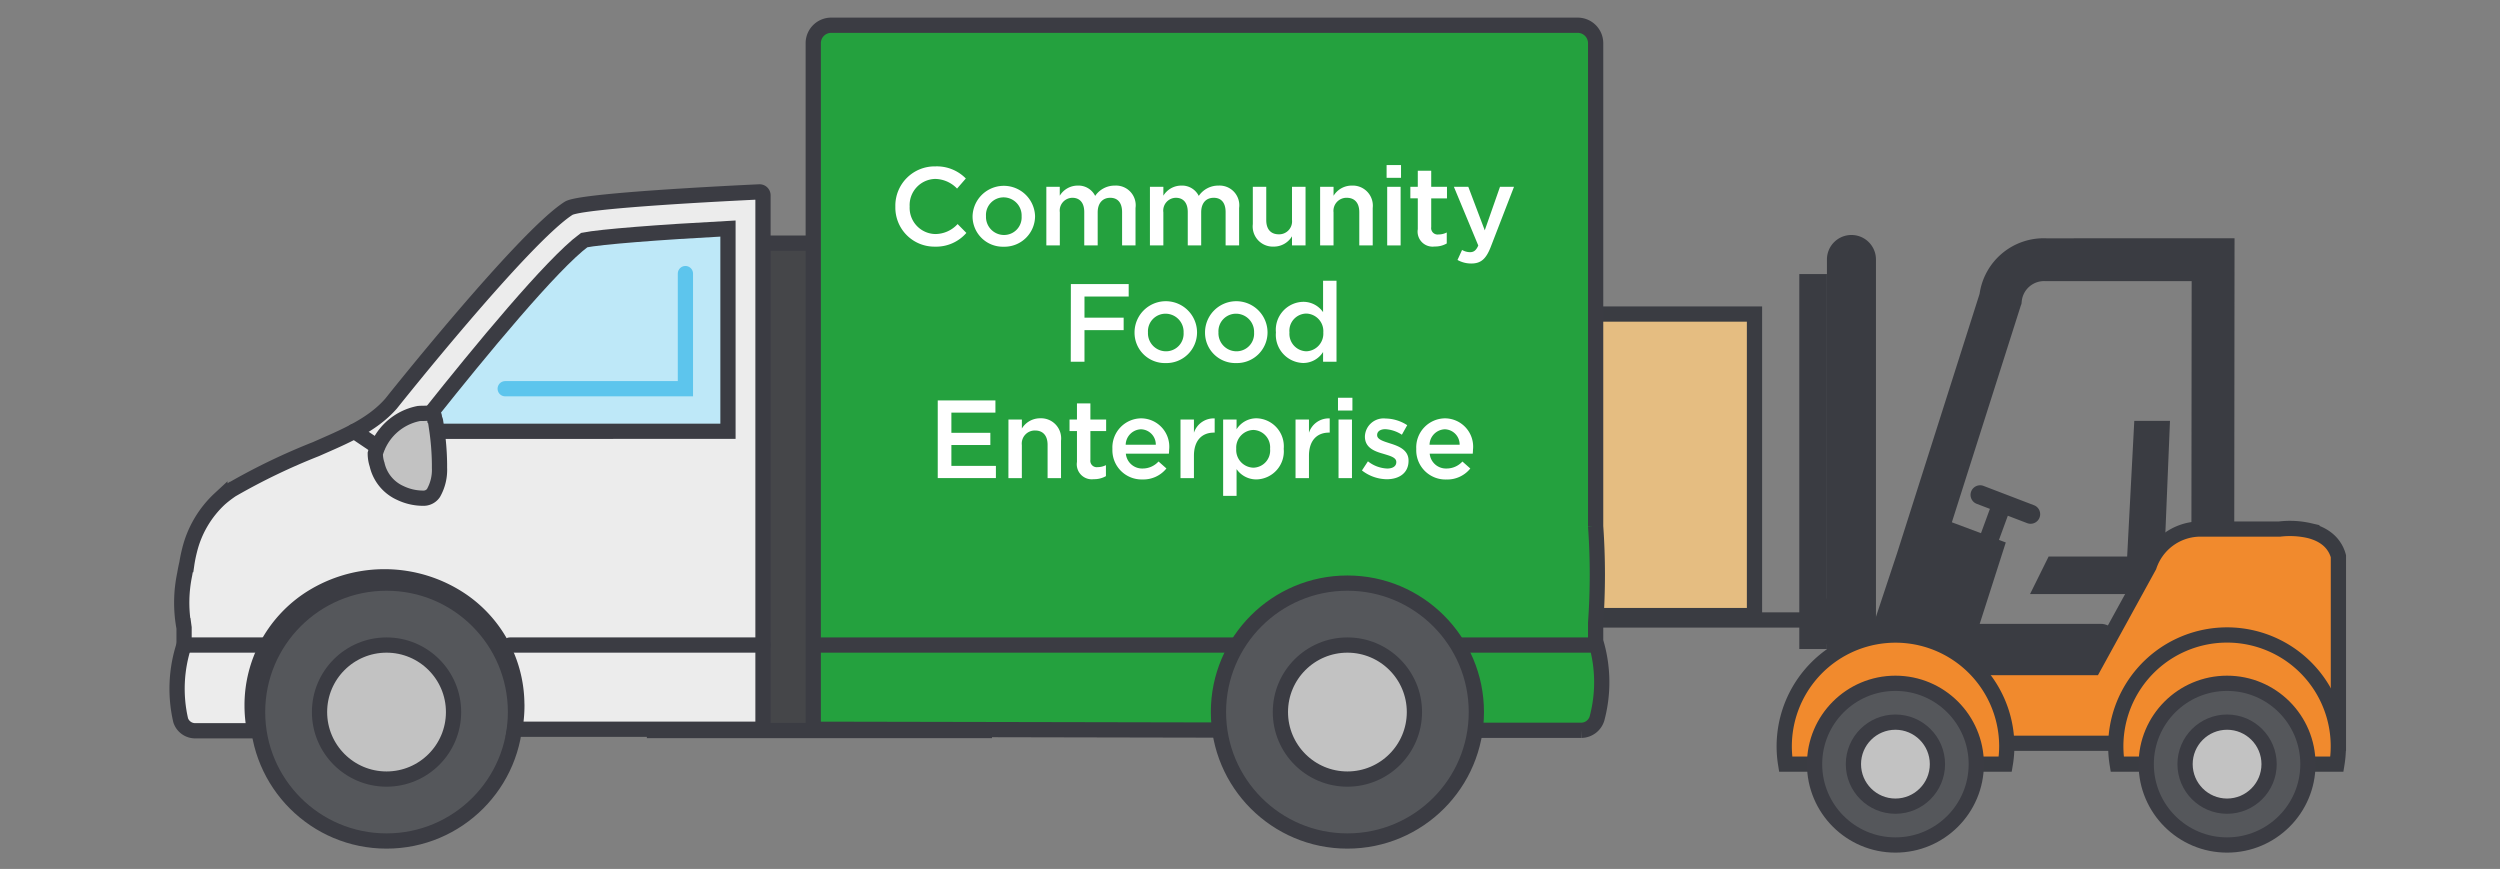 <svg id="Layer_1" data-name="Layer 1" xmlns="http://www.w3.org/2000/svg" width="164" height="57" viewBox="0 0 164 57">
  <rect x="0" y="0" width="164" height="57" fill="#808080" stroke="none"/>
  <defs>
    <style>
      .cls-1 {
        fill: #3a3c42;
      }

      .cls-2, .cls-5 {
        fill: #f18a2d;
      }

      .cls-12, .cls-14, .cls-15, .cls-3, .cls-4 {
        fill: none;
      }

      .cls-3, .cls-4, .cls-5 {
        stroke: #3a3c42;
      }

      .cls-11, .cls-12, .cls-14, .cls-15, .cls-3, .cls-4, .cls-5, .cls-7, .cls-8, .cls-9 {
        stroke-miterlimit: 10;
      }

      .cls-12, .cls-14, .cls-4 {
        stroke-linecap: round;
      }

      .cls-6 {
        fill: #e5bd81;
      }

      .cls-7 {
        fill: #55575b;
      }

      .cls-11, .cls-14, .cls-15, .cls-7, .cls-8, .cls-9 {
        stroke: #3b3c43;
      }

      .cls-8 {
        fill: #c2c2c2;
      }

      .cls-9 {
        fill: #454649;
      }

      .cls-10 {
        fill: #ececec;
      }

      .cls-11 {
        fill: #bee8f8;
      }

      .cls-12 {
        stroke: #5dc5ed;
      }

      .cls-13 {
        fill: #24a13e;
      }

      .cls-16 {
        fill: #fff;
      }
    </style>
  </defs>
  <title>icon-cfe-collect</title>
  <g>
    <rect class="cls-1" x="127.782" y="40.925" width="11.254" height="3.623" rx="1.217"/>
    <polygon class="cls-1" points="139.541 36.51 134.389 36.51 133.171 38.969 141.883 38.969 142.351 27.611 140.009 27.611 139.541 36.51"/>
    <path class="cls-1" d="M134.242,15.633a4.249,4.249,0,0,0-4.381,3.642l-5.414,17.016-2.47,7.444h6.992l2.61-8.15-.447-.167.581-1.586,1.268.486a.629.629,0,1,0,.45-1.175l-3.309-1.267a.629.629,0,1,0-.45,1.175l.866.331-.585,1.595-1.911-.715,4.53-14.238.036-.084.015-.142a1.473,1.473,0,0,1,1.566-1.355h9.584l-.017,17.078,2.81,0,.02-19.892Z"/>
    <path class="cls-1" d="M123.063,47.623h-3.216v-30.6a1.607,1.607,0,0,1,1.608-1.608h0a1.608,1.608,0,0,1,1.608,1.608Z"/>
    <path class="cls-2" d="M153.4,48.7V36.428c-.626-2.248-3.86-1.779-3.86-1.779H144.22a3.552,3.552,0,0,0-3.238,2.435l-3.652,6.651h-7.5V48.7Z"/>
    <path class="cls-3" d="M129.833,48.758H153.4V36.487c-.019-.069-.041-.134-.064-.2-.008-.021-.018-.041-.026-.062-.017-.041-.034-.082-.052-.121-.011-.023-.024-.045-.036-.068s-.035-.069-.055-.1-.028-.045-.043-.067-.038-.06-.058-.088-.033-.044-.05-.065-.041-.053-.063-.078-.036-.041-.055-.061l-.066-.069c-.02-.02-.04-.038-.061-.057l-.069-.061-.066-.053c-.024-.018-.047-.037-.072-.054l-.07-.049c-.024-.016-.048-.032-.073-.047l-.076-.045-.072-.04c-.027-.014-.054-.029-.081-.042l-.071-.034-.087-.039-.067-.027-.094-.036-.06-.021-.1-.034-.049-.014c-.038-.011-.077-.023-.116-.033l-.029-.007a5.746,5.746,0,0,0-1.976-.109H144.22a3.554,3.554,0,0,0-3.238,2.436l-3.652,6.651h-7.5"/>
    <rect class="cls-1" x="118.034" y="17.978" width="1.812" height="24.598"/>
    <path class="cls-4" d="M119.847,39.761v1.908c0,.5-.406-1-.906-1H94.276"/>
    <path class="cls-5" d="M131.545,50.128a7.209,7.209,0,0,0,.1-1.174,7.3,7.3,0,1,0-14.506,1.174Z"/>
    <path class="cls-5" d="M153.3,50.128a7.3,7.3,0,1,0-14.41,0Z"/>
    <rect class="cls-6" x="97.257" y="20.602" width="17.837" height="19.779"/>
    <rect class="cls-3" x="97.257" y="20.602" width="17.837" height="19.779"/>
    <circle class="cls-7" cx="124.34" cy="50.128" r="5.304"/>
    <circle class="cls-8" cx="124.34" cy="50.128" r="2.756"/>
    <circle class="cls-7" cx="146.096" cy="50.128" r="5.304"/>
    <circle class="cls-8" cx="146.096" cy="50.128" r="2.756"/>
    <g>
      <circle class="cls-7" cx="25.357" cy="46.711" r="8.459"/>
      <rect class="cls-9" x="42.934" y="15.95" width="21.64" height="31.973"/>
      <path class="cls-10" d="M49.817,12.588c-1.672.078-11.712.563-12.517,1.077-2.96,1.889-11.654,12.821-11.654,12.821-1.273,1.447-3.132,2.184-4.918,2.975A41.632,41.632,0,0,0,15.243,32.1h0l-.008,0c-.148.1-.289.2-.421.3l-.02.015c-.055.042-.108.084-.16.126l-.041.033c-.058.048-.115.1-.168.144a6.831,6.831,0,0,0-1.994,3.4,8.661,8.661,0,0,0-.184.924h-.008c-.049.214-.089.429-.126.644a9.053,9.053,0,0,0-.065,3.356h.009c.006.044.011.088.018.131v1.136a9.219,9.219,0,0,0-.223,4.941,1,1,0,0,0,.9.687H16.7c-.007-.034-.012-.069-.018-.1v0a8.587,8.587,0,0,1-.143-1.548,8.351,8.351,0,0,1,1-3.99h0a8.37,8.37,0,0,1,2.573-2.876,9.028,9.028,0,0,1,10.219,0A8.292,8.292,0,0,1,33.9,46.057c0,.078.006.155.006.233a8.587,8.587,0,0,1-.143,1.548v0h1.253v0H50.052V12.813A.224.224,0,0,0,49.817,12.588Z"/>
      <path class="cls-11" d="M28.262,27.1c3.158-3.971,7.952-9.8,10.062-11.351,1.073-.213,4.844-.514,9.431-.757v13.3H28.632s-.114-.915-.426-1.175"/>
      <path class="cls-12" d="M33.141,25.5H44.963V17.948"/>
      <path class="cls-13" d="M104.685,42.1h-.011V40.857a44.947,44.947,0,0,0,0-6.335l0,.014V2.832A1.177,1.177,0,0,0,103.5,1.656H54.525a1.177,1.177,0,0,0-1.176,1.176V47.838l26.722.054h.6c-.022-.163-.042-.358-.053-.524s-.02-.34-.02-.513a7.248,7.248,0,0,1,.044-.8,7.481,7.481,0,0,1,7.173-6.634h.59a7.488,7.488,0,0,1,7.12,6.245v2.237h.021l0,.018H96.7l0-.013h7.057a1.092,1.092,0,0,0,1-.754A9.218,9.218,0,0,0,104.685,42.1Z"/>
      <path class="cls-8" d="M28.632,28.034c-.02-.137-.041-.275-.063-.415a.208.208,0,0,0-.048-.105c-.009-.063-.019-.125-.029-.187-.022-.138-.137-.191-.286-.209a2.934,2.934,0,0,0-.42,0H27.7c-.026,0-.052,0-.078,0-.056,0-.112.006-.167.012a3.7,3.7,0,0,0-2.836,2.623,2.3,2.3,0,0,0,.118.723,2.687,2.687,0,0,0,1.524,1.864,3.473,3.473,0,0,0,1.515.342.784.784,0,0,0,.661-.342,3.073,3.073,0,0,0,.394-1.657l0-.129c0-.044,0-.087,0-.131A16.993,16.993,0,0,0,28.632,28.034Z"/>
      <line class="cls-14" x1="24.742" y1="29.305" x2="23.243" y2="28.293"/>
      <path class="cls-15" d="M49.817,12.588c-1.672.078-11.712.563-12.517,1.077-2.96,1.889-11.654,12.821-11.654,12.821-1.273,1.447-3.132,2.184-4.918,2.975A41.632,41.632,0,0,0,15.243,32.1h0l-.008,0c-.148.1-.289.2-.421.3l-.02.015c-.055.042-.108.084-.16.126l-.041.033c-.058.048-.115.1-.168.144a6.831,6.831,0,0,0-1.994,3.4,8.661,8.661,0,0,0-.184.924h-.008c-.049.214-.089.429-.126.644a9.053,9.053,0,0,0-.065,3.356h.009c.006.044.011.088.018.131v1.136a9.219,9.219,0,0,0-.223,4.941,1,1,0,0,0,.9.687H16.7c-.007-.034-.012-.069-.018-.1v0a8.587,8.587,0,0,1-.143-1.548,8.351,8.351,0,0,1,1-3.99h0a8.37,8.37,0,0,1,2.573-2.876,9.028,9.028,0,0,1,10.219,0A8.292,8.292,0,0,1,33.9,46.057c0,.078.006.155.006.233a8.587,8.587,0,0,1-.143,1.548v0h1.253v0H50.052V12.813A.224.224,0,0,0,49.817,12.588Z"/>
      <line class="cls-14" x1="12.075" y1="42.315" x2="17.269" y2="42.315"/>
      <line class="cls-14" x1="33.445" y1="42.315" x2="50.052" y2="42.315"/>
      <path class="cls-15" d="M104.685,42.1h-.011V40.857a44.947,44.947,0,0,0,0-6.335l0,.014V2.832A1.177,1.177,0,0,0,103.5,1.656H54.525a1.177,1.177,0,0,0-1.176,1.176V47.838l26.722.054h.6c-.022-.163-.042-.358-.053-.524s-.02-.34-.02-.513a7.248,7.248,0,0,1,.044-.8,7.481,7.481,0,0,1,7.173-6.634h.59a7.488,7.488,0,0,1,7.12,6.245v2.237h.021l0,.018H96.7l0-.013h7.057a1.092,1.092,0,0,0,1-.754A9.218,9.218,0,0,0,104.685,42.1Z"/>
      <line class="cls-15" x1="53.349" y1="42.315" x2="81.933" y2="42.315"/>
      <line class="cls-15" x1="94.054" y1="42.315" x2="104.62" y2="42.315"/>
      <circle class="cls-7" cx="88.39" cy="46.711" r="8.459"/>
      <circle class="cls-8" cx="25.357" cy="46.711" r="4.396"/>
      <circle class="cls-8" cx="88.39" cy="46.711" r="4.396"/>
      <path class="cls-16" d="M58.735,13.565v-.014a2.579,2.579,0,0,1,2.628-2.636,2.658,2.658,0,0,1,1.995.794l-.575.662a2.026,2.026,0,0,0-1.427-.633,1.715,1.715,0,0,0-1.682,1.8v.015a1.717,1.717,0,0,0,1.682,1.8,1.989,1.989,0,0,0,1.463-.655l.575.582a2.627,2.627,0,0,1-2.067.9A2.562,2.562,0,0,1,58.735,13.565Z"/>
      <path class="cls-16" d="M63.8,14.2v-.015a2.051,2.051,0,0,1,4.1-.015v.015a2.01,2.01,0,0,1-2.061,2A1.988,1.988,0,0,1,63.8,14.2Zm3.218,0v-.015a1.188,1.188,0,0,0-1.179-1.238,1.155,1.155,0,0,0-1.158,1.223v.015a1.185,1.185,0,0,0,1.173,1.23A1.152,1.152,0,0,0,67.018,14.2Z"/>
      <path class="cls-16" d="M68.64,12.255h.881v.582a1.376,1.376,0,0,1,1.172-.662,1.219,1.219,0,0,1,1.15.677,1.547,1.547,0,0,1,1.3-.677,1.291,1.291,0,0,1,1.347,1.47V16.1h-.881V13.915c0-.612-.284-.94-.779-.94-.48,0-.822.335-.822.954V16.1h-.881V13.907c0-.6-.292-.932-.78-.932a.84.84,0,0,0-.822.954V16.1H68.64Z"/>
      <path class="cls-16" d="M75.436,12.255h.881v.582a1.376,1.376,0,0,1,1.172-.662,1.219,1.219,0,0,1,1.15.677,1.547,1.547,0,0,1,1.3-.677,1.292,1.292,0,0,1,1.347,1.47V16.1H80.4V13.915c0-.612-.284-.94-.779-.94s-.823.335-.823.954V16.1h-.881V13.907c0-.6-.291-.932-.779-.932a.839.839,0,0,0-.822.954V16.1h-.881Z"/>
      <path class="cls-16" d="M82.185,14.7V12.255h.881v2.184c0,.6.3.932.823.932a.849.849,0,0,0,.866-.947V12.255h.889V16.1h-.889v-.6a1.382,1.382,0,0,1-1.2.677A1.321,1.321,0,0,1,82.185,14.7Z"/>
      <path class="cls-16" d="M86.6,12.255h.881v.589a1.394,1.394,0,0,1,1.2-.669,1.317,1.317,0,0,1,1.369,1.47V16.1h-.881V13.915c0-.6-.3-.94-.823-.94a.855.855,0,0,0-.866.954V16.1H86.6Z"/>
      <path class="cls-16" d="M90.961,10.828h.946v.837h-.946ZM91,12.255h.881V16.1H91Z"/>
      <path class="cls-16" d="M93.007,15.036V13.012h-.488v-.757h.488V11.2h.881v1.056h1.034v.757H93.888V14.9a.42.42,0,0,0,.473.481,1.185,1.185,0,0,0,.546-.131v.721a1.518,1.518,0,0,1-.793.2A.985.985,0,0,1,93.007,15.036Z"/>
      <path class="cls-16" d="M98.4,12.255h.918l-1.529,3.953c-.306.786-.648,1.078-1.267,1.078a1.82,1.82,0,0,1-.91-.233l.3-.656a1.081,1.081,0,0,0,.517.146c.248,0,.4-.109.546-.437l-1.6-3.851h.946L97.4,15.109Z"/>
      <path class="cls-16" d="M70.249,18.635h3.793v.816h-2.9v1.39h2.57v.816h-2.57v2.075h-.9Z"/>
      <path class="cls-16" d="M74.426,21.831v-.014a2.05,2.05,0,0,1,4.1-.015v.015a2.01,2.01,0,0,1-2.06,2A1.988,1.988,0,0,1,74.426,21.831Zm3.218,0v-.014a1.189,1.189,0,0,0-1.179-1.238A1.153,1.153,0,0,0,75.307,21.8v.015a1.184,1.184,0,0,0,1.172,1.23A1.153,1.153,0,0,0,77.644,21.831Z"/>
      <path class="cls-16" d="M79.05,21.831v-.014a2.05,2.05,0,0,1,4.1-.015v.015a2.01,2.01,0,0,1-2.06,2A1.988,1.988,0,0,1,79.05,21.831Zm3.218,0v-.014a1.189,1.189,0,0,0-1.179-1.238A1.153,1.153,0,0,0,79.931,21.8v.015a1.184,1.184,0,0,0,1.172,1.23A1.153,1.153,0,0,0,82.268,21.831Z"/>
      <path class="cls-16" d="M83.7,21.817V21.8a1.835,1.835,0,0,1,1.784-2,1.571,1.571,0,0,1,1.31.677V18.417h.881v5.315h-.881v-.641a1.539,1.539,0,0,1-1.31.721A1.844,1.844,0,0,1,83.7,21.817Zm3.109,0V21.8a1.153,1.153,0,0,0-1.114-1.23,1.127,1.127,0,0,0-1.107,1.23v.015a1.144,1.144,0,0,0,1.107,1.23A1.158,1.158,0,0,0,86.809,21.817Z"/>
      <path class="cls-16" d="M61.516,26.268H65.3v.8H62.411v1.325h2.556v.8H62.411v1.369h2.92v.8H61.516Z"/>
      <path class="cls-16" d="M66.154,27.521h.881v.589a1.4,1.4,0,0,1,1.2-.67,1.318,1.318,0,0,1,1.368,1.471v2.454h-.881V29.181c0-.6-.3-.94-.822-.94a.856.856,0,0,0-.867.954v2.17h-.881Z"/>
      <path class="cls-16" d="M70.649,30.3V28.278h-.488v-.757h.488V26.465h.881v1.056h1.033v.757H71.53v1.885a.419.419,0,0,0,.473.481,1.191,1.191,0,0,0,.546-.131v.721a1.534,1.534,0,0,1-.794.2A.985.985,0,0,1,70.649,30.3Z"/>
      <path class="cls-16" d="M72.974,29.457v-.014a1.908,1.908,0,0,1,1.879-2,1.858,1.858,0,0,1,1.841,2.068c0,.08-.007.16-.014.248H73.855a1.073,1.073,0,0,0,1.107.975A1.4,1.4,0,0,0,76,30.273l.517.458a1.945,1.945,0,0,1-1.573.721A1.918,1.918,0,0,1,72.974,29.457Zm2.847-.284a1,1,0,0,0-.976-1.012,1.04,1.04,0,0,0-1,1.012Z"/>
      <path class="cls-16" d="M77.441,27.521h.881v.866a1.362,1.362,0,0,1,1.361-.939v.932h-.051c-.772,0-1.31.5-1.31,1.521v1.464h-.881Z"/>
      <path class="cls-16" d="M80.238,27.521h.881v.64a1.539,1.539,0,0,1,1.31-.721,1.839,1.839,0,0,1,1.784,1.995v.015a1.839,1.839,0,0,1-1.784,2,1.571,1.571,0,0,1-1.31-.677V32.53h-.881Zm3.08,1.929v-.015a1.139,1.139,0,0,0-1.1-1.23,1.159,1.159,0,0,0-1.121,1.23v.015a1.159,1.159,0,0,0,1.121,1.23A1.126,1.126,0,0,0,83.318,29.45Z"/>
      <path class="cls-16" d="M84.987,27.521h.881v.866a1.362,1.362,0,0,1,1.361-.939v.932h-.051c-.771,0-1.31.5-1.31,1.521v1.464h-.881Z"/>
      <path class="cls-16" d="M87.772,26.093h.946v.838h-.946Zm.036,1.428h.881v3.844h-.881Z"/>
      <path class="cls-16" d="M89.344,30.862l.393-.6a2.18,2.18,0,0,0,1.26.474c.379,0,.6-.161.6-.415v-.015c0-.3-.408-.4-.859-.539-.568-.16-1.2-.393-1.2-1.128v-.015A1.226,1.226,0,0,1,90.9,27.455a2.661,2.661,0,0,1,1.413.437l-.35.626a2.225,2.225,0,0,0-1.084-.364c-.343,0-.539.16-.539.379v.014c0,.284.415.4.866.546.561.175,1.194.43,1.194,1.121v.015c0,.808-.626,1.209-1.427,1.209A2.7,2.7,0,0,1,89.344,30.862Z"/>
      <path class="cls-16" d="M92.907,29.457v-.014a1.908,1.908,0,0,1,1.878-2,1.859,1.859,0,0,1,1.842,2.068c0,.08-.007.16-.014.248H93.788a1.072,1.072,0,0,0,1.106.975,1.4,1.4,0,0,0,1.041-.458l.517.458a1.943,1.943,0,0,1-1.572.721A1.918,1.918,0,0,1,92.907,29.457Zm2.846-.284a1,1,0,0,0-.975-1.012,1.041,1.041,0,0,0-1,1.012Z"/>
    </g>
  </g>
</svg>
